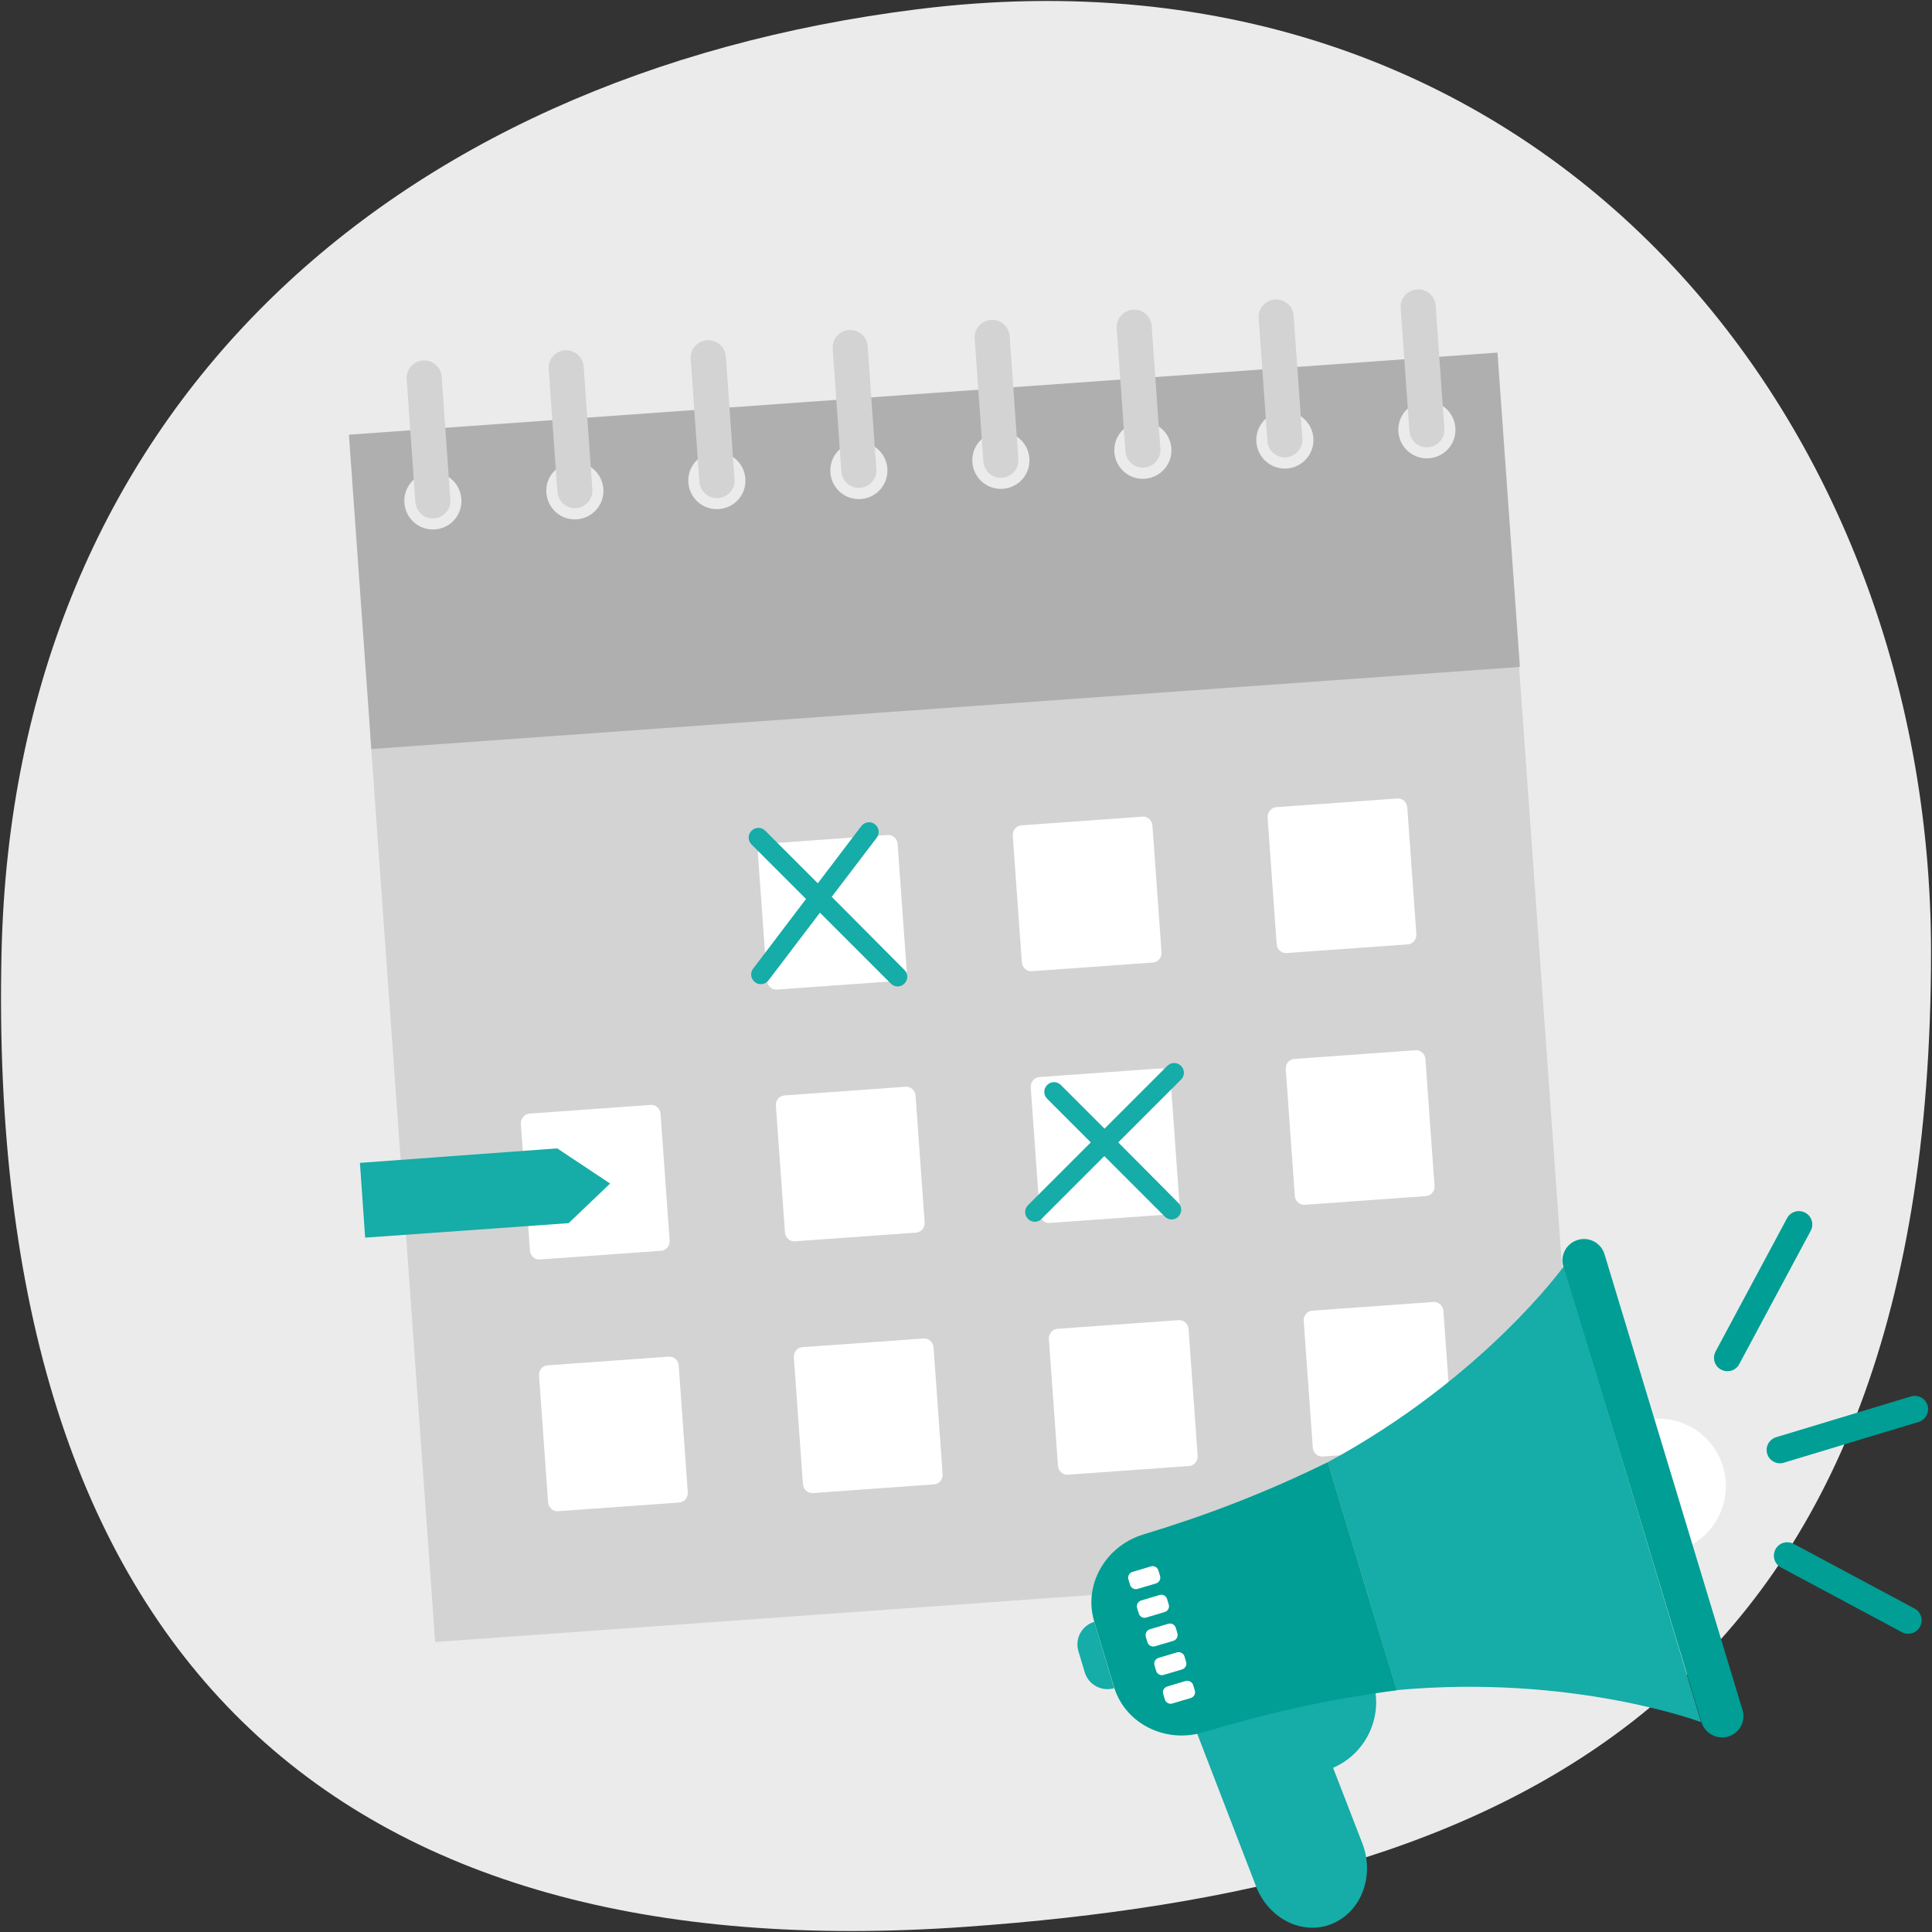 <?xml version="1.0" encoding="utf-8"?>
<!-- Generator: Adobe Illustrator 27.5.0, SVG Export Plug-In . SVG Version: 6.00 Build 0)  -->
<svg version="1.0" xmlns="http://www.w3.org/2000/svg" xmlns:xlink="http://www.w3.org/1999/xlink" x="0px" y="0px"
	 viewBox="0 0 1000 1000" enable-background="new 0 0 1000 1000" xml:space="preserve">
<rect x="0" y="0" width="1000" height="1000" fill="#333333" stroke="none"/>
<g id="HG">
	<path fill="#EBEBEB" d="M500.1,997.3C174.7,1020.6-7.5,858.7,0.8,492.8C7.1,214.3,201,39.1,474.7,4.8
		c321.3-40.3,524.8,209.4,524.8,488C999.5,882.9,777.6,977.5,500.1,997.3z"/>
</g>
<g id="calender">
	<g>
		<g>
			
				<rect x="207.7" y="356.7" transform="matrix(0.997 -7.137062e-02 7.137062e-02 0.997 -41.043 37.602)" fill="#D3D3D3" width="595.9" height="472.9"/>
		</g>
		<path fill="#AFAFAF" d="M180.6,225l11.6,162.7l594.5-42.5l-11.6-162.7L180.6,225z M225.1,274c-8.1,0.6-15.2-5.5-15.8-13.7
			c-0.6-8.1,5.5-15.2,13.7-15.8s15.2,5.5,15.8,13.7C239.4,266.4,233.3,273.5,225.1,274z M298.6,268.8c-8.1,0.6-15.2-5.5-15.8-13.7
			c-0.6-8.1,5.5-15.2,13.7-15.8c8.1-0.6,15.2,5.5,15.8,13.7C312.9,261.1,306.8,268.2,298.6,268.8z M372.1,263.5
			c-8.1,0.6-15.2-5.5-15.8-13.7c-0.6-8.1,5.5-15.2,13.7-15.8c8.1-0.6,15.2,5.5,15.8,13.7C386.4,255.9,380.3,262.9,372.1,263.5z
			 M445.6,258.3c-8.1,0.6-15.2-5.5-15.8-13.7c-0.6-8.1,5.5-15.2,13.7-15.8c8.1-0.6,15.2,5.5,15.8,13.7
			C459.9,250.6,453.8,257.7,445.6,258.3z M519.1,253c-8.1,0.6-15.2-5.5-15.8-13.7c-0.6-8.1,5.5-15.2,13.7-15.8
			c8.1-0.6,15.2,5.5,15.8,13.7C533.4,245.4,527.3,252.4,519.1,253z M592.6,247.8c-8.1,0.6-15.2-5.5-15.8-13.7
			c-0.6-8.1,5.5-15.2,13.7-15.8c8.1-0.6,15.2,5.5,15.8,13.7C606.9,240.1,600.8,247.2,592.6,247.8z M666.1,242.5
			c-8.1,0.6-15.2-5.5-15.8-13.7c-0.6-8.1,5.5-15.2,13.7-15.8c8.1-0.6,15.2,5.5,15.8,13.7C680.4,234.8,674.3,241.9,666.1,242.5z
			 M739.6,237.2c-8.1,0.6-15.2-5.5-15.8-13.7c-0.6-8.1,5.5-15.2,13.7-15.8c8.1-0.6,15.2,5.5,15.8,13.7
			C753.9,229.6,747.8,236.6,739.6,237.2z"/>
		<g>
			<g>
				<g>
					<g>
						<path fill="#FFFFFF" d="M283.4,706.7l62.8-4.5c2.6-0.2,4.9,1.9,5.1,4.6l4.7,65.6c0.2,2.7-1.8,5.1-4.4,5.3l-62.8,4.5
							c-2.6,0.2-4.9-1.9-5.1-4.6L279,712C278.8,709.2,280.8,706.9,283.4,706.7z"/>
					</g>
				</g>
				<g>
					<g>
						<path fill="#FFFFFF" d="M415.3,697.3l62.8-4.5c2.6-0.2,4.9,1.9,5.1,4.6l4.7,65.6c0.2,2.7-1.8,5.1-4.4,5.3l-62.8,4.5
							c-2.6,0.2-4.9-1.9-5.1-4.6l-4.7-65.6C410.8,699.8,412.7,697.4,415.3,697.3z"/>
					</g>
				</g>
				<g>
					<g>
						<path fill="#FFFFFF" d="M547.3,687.8l62.8-4.5c2.6-0.2,4.9,1.9,5.1,4.6l4.7,65.6c0.2,2.7-1.8,5.1-4.4,5.3l-62.8,4.5
							c-2.6,0.2-4.9-1.9-5.1-4.6l-4.7-65.6C542.7,690.4,544.7,688,547.3,687.8z"/>
					</g>
				</g>
				<g>
					<g>
						<path fill="#FFFFFF" d="M679.2,678.4l62.8-4.5c2.6-0.2,4.9,1.9,5.1,4.6l4.7,65.6c0.2,2.7-1.8,5.1-4.4,5.3l-62.8,4.5
							c-2.6,0.2-4.9-1.9-5.1-4.6l-4.7-65.6C674.6,680.9,676.6,678.6,679.2,678.4z"/>
					</g>
				</g>
			</g>
			<g>
				<g>
					<g>
						<path fill="#FFFFFF" d="M274,576.4l62.8-4.5c2.6-0.2,4.9,1.9,5.1,4.6l4.7,65.6c0.2,2.7-1.8,5.1-4.4,5.3l-62.8,4.5
							c-2.6,0.2-4.9-1.9-5.1-4.6l-4.7-65.6C269.5,579,271.5,576.6,274,576.4z"/>
					</g>
				</g>
				<g>
					<g>
						<path fill="#FFFFFF" d="M406,567l62.8-4.5c2.6-0.2,4.9,1.9,5.1,4.6l4.7,65.6c0.2,2.7-1.8,5.1-4.4,5.3l-62.8,4.5
							c-2.6,0.2-4.9-1.9-5.1-4.6l-4.7-65.6C401.4,569.5,403.4,567.2,406,567z"/>
					</g>
				</g>
				<g>
					<g>
						<path fill="#FFFFFF" d="M537.9,557.5l62.8-4.5c2.6-0.2,4.9,1.9,5.1,4.6l4.7,65.6c0.2,2.7-1.8,5.1-4.4,5.3l-62.8,4.5
							c-2.6,0.2-4.9-1.9-5.1-4.6l-4.7-65.6C533.4,560.1,535.3,557.7,537.9,557.5z"/>
					</g>
				</g>
				<g>
					<g>
						<path fill="#FFFFFF" d="M669.9,548.1l62.8-4.5c2.6-0.2,4.9,1.9,5.1,4.6l4.7,65.6c0.2,2.7-1.8,5.1-4.4,5.3l-62.8,4.5
							c-2.6,0.2-4.9-1.9-5.1-4.6l-4.7-65.6C665.3,550.6,667.3,548.3,669.9,548.1z"/>
					</g>
				</g>
			</g>
			<g>
				<g>
					<g>
						<path fill="#FFFFFF" d="M396.7,436.7l62.8-4.5c2.6-0.2,4.9,1.9,5.1,4.6l4.7,65.6c0.2,2.7-1.8,5.1-4.4,5.3l-62.8,4.5
							c-2.6,0.2-4.9-1.9-5.1-4.6l-4.7-65.6C392.1,439.2,394.1,436.9,396.7,436.7z"/>
					</g>
				</g>
				<g>
					<g>
						<path fill="#FFFFFF" d="M528.6,427.2l62.8-4.5c2.6-0.2,4.9,1.9,5.1,4.6l4.7,65.6c0.2,2.7-1.8,5.1-4.4,5.3l-62.8,4.5
							c-2.6,0.2-4.9-1.9-5.1-4.6l-4.7-65.6C524.1,429.8,526,427.4,528.6,427.2z"/>
					</g>
				</g>
				<g>
					<g>
						<path fill="#FFFFFF" d="M660.5,417.8l62.8-4.5c2.6-0.2,4.9,1.9,5.1,4.6l4.7,65.6c0.2,2.7-1.8,5.1-4.4,5.3l-62.8,4.5
							c-2.6,0.2-4.9-1.9-5.1-4.6l-4.7-65.6C656,420.4,658,418,660.5,417.8z"/>
					</g>
				</g>
			</g>
		</g>
		<g>
			<path fill="#D3D3D3" d="M218.9,186.6c-5,0.4-8.8,4.7-8.4,9.7l4.5,63.6c0.4,5,4.7,8.8,9.7,8.4s8.8-4.7,8.4-9.7l-4.5-63.6
				C228.3,190,223.9,186.2,218.9,186.6z"/>
			<path fill="#D3D3D3" d="M292.4,181.3c-5,0.4-8.8,4.7-8.4,9.7l4.5,63.6c0.4,5,4.7,8.8,9.7,8.4c5-0.4,8.8-4.7,8.4-9.7l-4.5-63.6
				C301.8,184.8,297.4,181,292.4,181.3z"/>
			<path fill="#D3D3D3" d="M365.9,176.1c-5,0.4-8.8,4.7-8.4,9.7l4.5,63.6c0.4,5,4.7,8.8,9.8,8.4c5-0.4,8.8-4.7,8.4-9.7l-4.5-63.6
				C375.3,179.5,370.9,175.7,365.9,176.1z"/>
			<path fill="#D3D3D3" d="M439.4,170.8c-5,0.4-8.8,4.7-8.4,9.7l4.5,63.6c0.4,5,4.7,8.8,9.7,8.4c5-0.4,8.8-4.7,8.4-9.7l-4.5-63.6
				C448.8,174.2,444.4,170.5,439.4,170.8z"/>
			<path fill="#D3D3D3" d="M512.9,165.6c-5,0.4-8.8,4.7-8.4,9.7l4.5,63.6c0.4,5,4.7,8.8,9.7,8.4c5-0.4,8.8-4.7,8.4-9.7l-4.5-63.6
				C522.3,169,517.9,165.2,512.9,165.6z"/>
			<path fill="#D3D3D3" d="M586.4,160.3c-5,0.4-8.8,4.7-8.4,9.7l4.5,63.6c0.4,5,4.7,8.8,9.7,8.4c5-0.4,8.8-4.7,8.4-9.7l-4.5-63.6
				C595.8,163.7,591.4,159.9,586.4,160.3z"/>
			<path fill="#D3D3D3" d="M659.9,155c-5,0.4-8.8,4.7-8.4,9.7l4.5,63.6c0.4,5,4.7,8.8,9.7,8.4c5-0.4,8.8-4.7,8.4-9.7l-4.5-63.6
				C669.3,158.5,664.9,154.7,659.9,155z"/>
			<path fill="#D3D3D3" d="M733.4,149.8c-5,0.4-8.8,4.7-8.4,9.7l4.5,63.6c0.4,5,4.7,8.8,9.7,8.4c5-0.4,8.8-4.7,8.4-9.7l-4.5-63.6
				C742.8,153.2,738.4,149.4,733.4,149.8z"/>
		</g>
	</g>
</g>
<g id="wienplus" display="none">
	
		<ellipse transform="matrix(0.881 -0.473 0.473 0.881 -261.819 497.287)" display="inline" fill="#FFFFFF" cx="858.4" cy="769.5" rx="34.9" ry="34.9"/>
	<g display="inline">
		<path fill="#CC1619" d="M690,915c17-7.3,26.2-26.4,20.7-44.6h0l-33.9,10.2l-0.5-1.4l-57,17.2l30.8,79.9
			c6.5,16.9,24.1,25.7,39.3,19.5s22.3-24.9,15.7-41.8L690,915z"/>
		<path fill="#CC1619" d="M845,773.5l-35.7-117.9c0,0-41.4,57.6-122,101.2l17.8,59l17.8,59c91.3-8.4,157.6,16.6,157.6,16.6
			L845,773.5z"/>
		<path fill="#CC1619" d="M576.7,873.8L576.7,873.8l-10.3-34.3l-0.1,0c-6.4,1.9-10.1,8.8-8.1,15.2l3.3,11
			C563.5,872.1,570.3,875.7,576.7,873.8z"/>
	</g>
	<g display="inline">
		<path fill="#B21718" d="M705.1,815.8L705.1,815.8l-17.8-59c-32.2,15.8-62.7,27.5-95.4,37.4c-19.8,6-31.3,26.2-25.5,45.2l10.2,33.7
			c5.7,19,26.5,29.5,46.3,23.5c32.5-9.8,64.4-17.1,100.1-21.7L705.1,815.8z"/>
		<path fill="#B21718" d="M901.9,885l-35.7-117.9l-35.7-117.9c-1.8-5.9-8-9.2-13.9-7.4l0,0c-5.9,1.8-9.2,8-7.4,13.9L845,773.5
			l35.7,117.9c1.8,5.9,8,9.2,13.9,7.4l0,0C900.4,897.1,903.7,890.9,901.9,885z"/>
		<g>
			<path fill="#B21718" d="M993.1,736l-69.8,21.1c-3.7,1.1-7.5-1-8.6-4.6c-1.1-3.7,1-7.5,4.6-8.6l69.8-21.1c3.7-1.1,7.5,1,8.6,4.6
				C998.8,731,996.7,734.9,993.1,736z"/>
			<path fill="#B21718" d="M890.8,708.9c-3.4-1.8-4.6-6-2.8-9.4l37-69c1.8-3.4,6-4.6,9.4-2.8c3.4,1.8,4.6,6,2.8,9.4l-37,69
				C898.4,709.5,894.2,710.7,890.8,708.9z"/>
			<path fill="#B21718" d="M984.4,844.8l-62.6-33.5c-3.4-1.8-4.6-6-2.8-9.4c1.8-3.4,6-4.6,9.4-2.8l62.6,33.5c3.4,1.8,4.6,6,2.8,9.4
				C991.9,845.4,987.7,846.6,984.4,844.8z"/>
		</g>
	</g>
	<g display="inline">
		<path fill="#FFFFFF" d="M608.6,842.6l0.8,2.7c0.5,1.7-0.4,3.5-2.1,4l-9.4,2.8c-1.7,0.5-3.5-0.4-4-2.1l-0.8-2.7
			c-0.5-1.7,0.4-3.5,2.1-4l9.4-2.8C606.3,839.9,608.1,840.9,608.6,842.6z"/>
		<path fill="#FFFFFF" d="M609.1,855.3l-9.4,2.8c-1.7,0.5-2.7,2.3-2.1,4l0.8,2.7c0.5,1.7,2.3,2.7,4,2.1l9.4-2.8
			c1.7-0.5,2.7-2.3,2.1-4l-0.8-2.7C612.6,855.7,610.8,854.8,609.1,855.3z"/>
		<path fill="#FFFFFF" d="M613.6,870.1l-9.4,2.8c-1.7,0.5-2.7,2.3-2.1,4l0.8,2.7c0.5,1.7,2.3,2.7,4,2.1l9.4-2.8
			c1.7-0.5,2.7-2.3,2.1-4l-0.8-2.7C617.1,870.6,615.3,869.6,613.6,870.1z"/>
		<path fill="#FFFFFF" d="M588.9,822.4l9.4-2.8c1.7-0.5,2.7-2.3,2.1-4l-0.8-2.7c-0.5-1.7-2.3-2.7-4-2.1l-9.4,2.8
			c-1.7,0.5-2.7,2.3-2.1,4l0.8,2.7C585.4,822,587.2,822.9,588.9,822.4z"/>
		<path fill="#FFFFFF" d="M593.4,837.2l9.4-2.8c1.7-0.5,2.7-2.3,2.1-4l-0.8-2.7c-0.5-1.7-2.3-2.7-4-2.1l-9.4,2.8
			c-1.7,0.5-2.7,2.3-2.1,4l0.8,2.7C589.9,836.8,591.7,837.8,593.4,837.2z"/>
	</g>
	<g display="inline">
		<path fill="#CC1619" d="M578.8,591.3l32.5-32.5c2-2,2-5.1,0-7.1c-2-2-5.1-2-7.1,0l-32.5,32.5l-22.6-22.6c-2-2-5.1-2-7.1,0
			c-2,2-2,5.1,0,7.1l22.6,22.6l-32.5,32.5c-2,2-2,5.1,0,7.1c1,1,2.3,1.5,3.5,1.5s2.6-0.5,3.5-1.5l32.5-32.5l31.3,31.3
			c1,1,2.3,1.5,3.5,1.5s2.6-0.5,3.5-1.5c2-2,2-5.1,0-7.1L578.8,591.3z"/>
		<path fill="#CC1619" d="M430.5,464.2l23.3-30.6c1.7-2.2,1.2-5.3-1-7c-2.2-1.7-5.3-1.2-7,1l-22.5,29.6l-27.2-27.2c-2-2-5.1-2-7.1,0
			c-2,2-2,5.1,0,7.1l28.2,28.2l-27.4,36.1c-1.7,2.2-1.2,5.3,1,7c0.9,0.7,2,1,3,1c1.5,0,3-0.7,4-2l26.6-35l36.7,36.7
			c1,1,2.3,1.5,3.5,1.5c1.3,0,2.6-0.5,3.5-1.5c2-2,2-5.1,0-7.1L430.5,464.2z"/>
		<polygon fill="#CC1619" points="186.3,601.9 288.4,594.4 315.8,612.6 294.3,633.1 189,640.6 		"/>
	</g>
</g>
<g id="tirol" display="none">
	
		<ellipse transform="matrix(0.881 -0.473 0.473 0.881 -261.819 497.287)" display="inline" fill="#FFFFFF" cx="858.4" cy="769.5" rx="34.9" ry="34.9"/>
	<g display="inline">
		<path fill="#FFCD00" d="M690,915c17-7.3,26.2-26.4,20.7-44.6h0l-33.9,10.2l-0.5-1.4l-57,17.2l30.8,79.9
			c6.5,16.9,24.1,25.7,39.3,19.5s22.3-24.9,15.7-41.8L690,915z"/>
		<path fill="#FFCD00" d="M845,773.5l-35.7-117.9c0,0-41.4,57.6-122,101.2l17.8,59l17.8,59c91.3-8.4,157.6,16.6,157.6,16.6
			L845,773.5z"/>
		<path fill="#FFCD00" d="M576.7,873.8L576.7,873.8l-10.3-34.3l-0.1,0c-6.4,1.9-10.1,8.8-8.1,15.2l3.3,11
			C563.5,872.1,570.3,875.7,576.7,873.8z"/>
	</g>
	<g display="inline">
		<path fill="#F9B104" d="M705.1,815.8L705.1,815.8l-17.8-59c-32.2,15.8-62.7,27.5-95.4,37.4c-19.8,6-31.3,26.2-25.5,45.2l10.2,33.7
			c5.7,19,26.5,29.5,46.3,23.5c32.5-9.8,64.4-17.1,100.1-21.7L705.1,815.8z"/>
		<path fill="#F9B104" d="M901.9,885l-35.7-117.9l-35.7-117.9c-1.8-5.9-8-9.2-13.9-7.4l0,0c-5.9,1.8-9.2,8-7.4,13.9L845,773.5
			l35.7,117.9c1.8,5.9,8,9.2,13.9,7.4l0,0C900.4,897.1,903.7,890.9,901.9,885z"/>
		<g>
			<path fill="#F9B104" d="M993.1,736l-69.8,21.1c-3.7,1.1-7.5-1-8.6-4.6c-1.1-3.7,1-7.5,4.6-8.6l69.8-21.1c3.7-1.1,7.5,1,8.6,4.6
				C998.8,731,996.7,734.9,993.1,736z"/>
			<path fill="#F9B104" d="M890.8,708.9c-3.4-1.8-4.6-6-2.8-9.4l37-69c1.8-3.4,6-4.6,9.4-2.8c3.4,1.8,4.6,6,2.8,9.4l-37,69
				C898.4,709.5,894.2,710.7,890.8,708.9z"/>
			<path fill="#F9B104" d="M984.4,844.8l-62.6-33.5c-3.4-1.8-4.6-6-2.8-9.4c1.8-3.4,6-4.6,9.4-2.8l62.6,33.5c3.4,1.8,4.6,6,2.8,9.4
				C991.9,845.4,987.7,846.6,984.4,844.8z"/>
		</g>
	</g>
	<g display="inline">
		<path fill="#FFFFFF" d="M608.6,842.6l0.8,2.7c0.5,1.7-0.4,3.5-2.1,4l-9.4,2.8c-1.7,0.5-3.5-0.4-4-2.1l-0.8-2.7
			c-0.5-1.7,0.4-3.5,2.1-4l9.4-2.8C606.3,839.9,608.1,840.9,608.6,842.6z"/>
		<path fill="#FFFFFF" d="M609.1,855.3l-9.4,2.8c-1.7,0.5-2.7,2.3-2.1,4l0.8,2.7c0.5,1.7,2.3,2.7,4,2.1l9.4-2.8
			c1.7-0.5,2.7-2.3,2.1-4l-0.8-2.7C612.6,855.7,610.8,854.8,609.1,855.3z"/>
		<path fill="#FFFFFF" d="M613.6,870.1l-9.4,2.8c-1.7,0.5-2.7,2.3-2.1,4l0.8,2.7c0.5,1.7,2.3,2.7,4,2.1l9.4-2.8
			c1.7-0.5,2.7-2.3,2.1-4l-0.8-2.7C617.1,870.6,615.3,869.6,613.6,870.1z"/>
		<path fill="#FFFFFF" d="M588.9,822.4l9.4-2.8c1.7-0.5,2.7-2.3,2.1-4l-0.8-2.7c-0.5-1.7-2.3-2.7-4-2.1l-9.4,2.8
			c-1.7,0.5-2.7,2.3-2.1,4l0.8,2.7C585.4,822,587.2,822.9,588.9,822.4z"/>
		<path fill="#FFFFFF" d="M593.4,837.2l9.4-2.8c1.7-0.5,2.7-2.3,2.1-4l-0.8-2.7c-0.5-1.7-2.3-2.7-4-2.1l-9.4,2.8
			c-1.7,0.5-2.7,2.3-2.1,4l0.8,2.7C589.9,836.8,591.7,837.8,593.4,837.2z"/>
	</g>
	<g display="inline">
		<path fill="#FFCD00" d="M578.8,591.3l32.5-32.5c2-2,2-5.1,0-7.1c-2-2-5.1-2-7.1,0l-32.5,32.5l-22.6-22.6c-2-2-5.1-2-7.1,0
			c-2,2-2,5.1,0,7.1l22.6,22.6l-32.5,32.5c-2,2-2,5.1,0,7.1c1,1,2.3,1.5,3.5,1.5s2.6-0.5,3.5-1.5l32.5-32.5l31.3,31.3
			c1,1,2.3,1.5,3.5,1.5s2.6-0.5,3.5-1.5c2-2,2-5.1,0-7.1L578.8,591.3z"/>
		<path fill="#FFCD00" d="M430.5,464.2l23.3-30.6c1.7-2.2,1.2-5.3-1-7c-2.2-1.7-5.3-1.2-7,1l-22.5,29.6l-27.2-27.2c-2-2-5.1-2-7.1,0
			c-2,2-2,5.1,0,7.1l28.2,28.2l-27.4,36.1c-1.7,2.2-1.2,5.3,1,7c0.9,0.7,2,1,3,1c1.5,0,3-0.7,4-2l26.6-35l36.7,36.7
			c1,1,2.3,1.5,3.5,1.5c1.3,0,2.6-0.5,3.5-1.5c2-2,2-5.1,0-7.1L430.5,464.2z"/>
		<polygon fill="#FFCD00" points="186.3,601.9 288.4,594.4 315.8,612.6 294.3,633.1 189,640.6 		"/>
	</g>
</g>
<g id="südtirol" display="none">
	
		<ellipse transform="matrix(0.881 -0.473 0.473 0.881 -261.819 497.287)" display="inline" fill="#FFFFFF" cx="858.4" cy="769.5" rx="34.9" ry="34.9"/>
	<g display="inline">
		<path fill="#AFC30F" d="M690,915c17-7.3,26.2-26.4,20.7-44.6h0l-33.9,10.2l-0.5-1.4l-57,17.2l30.8,79.9
			c6.5,16.9,24.1,25.7,39.3,19.5s22.3-24.9,15.7-41.8L690,915z"/>
		<path fill="#AFC30F" d="M845,773.5l-35.7-117.9c0,0-41.4,57.6-122,101.2l17.8,59l17.8,59c91.3-8.4,157.6,16.6,157.6,16.6
			L845,773.5z"/>
		<path fill="#AFC30F" d="M576.7,873.8L576.7,873.8l-10.3-34.3l-0.1,0c-6.4,1.9-10.1,8.8-8.1,15.2l3.3,11
			C563.5,872.1,570.3,875.7,576.7,873.8z"/>
	</g>
	<g display="inline">
		<path fill="#9CAF10" d="M705.1,815.8L705.1,815.8l-17.8-59c-32.2,15.8-62.7,27.5-95.4,37.4c-19.8,6-31.3,26.2-25.5,45.2l10.2,33.7
			c5.7,19,26.5,29.5,46.3,23.5c32.5-9.8,64.4-17.1,100.1-21.7L705.1,815.8z"/>
		<path fill="#9CAF10" d="M901.9,885l-35.7-117.9l-35.7-117.9c-1.8-5.9-8-9.2-13.9-7.4l0,0c-5.9,1.8-9.2,8-7.4,13.9L845,773.5
			l35.7,117.9c1.8,5.9,8,9.2,13.9,7.4l0,0C900.4,897.1,903.7,890.9,901.9,885z"/>
		<g>
			<path fill="#9CAF10" d="M993.1,736l-69.8,21.1c-3.7,1.1-7.5-1-8.6-4.6c-1.1-3.7,1-7.5,4.6-8.6l69.8-21.1c3.7-1.1,7.5,1,8.6,4.6
				C998.8,731,996.7,734.9,993.1,736z"/>
			<path fill="#9CAF10" d="M890.8,708.9c-3.4-1.8-4.6-6-2.8-9.4l37-69c1.8-3.4,6-4.6,9.4-2.8c3.4,1.8,4.6,6,2.8,9.4l-37,69
				C898.4,709.5,894.2,710.7,890.8,708.9z"/>
			<path fill="#9CAF10" d="M984.4,844.8l-62.6-33.5c-3.4-1.8-4.6-6-2.8-9.4c1.8-3.4,6-4.6,9.4-2.8l62.6,33.5c3.4,1.8,4.6,6,2.8,9.4
				C991.9,845.4,987.7,846.6,984.4,844.8z"/>
		</g>
	</g>
	<g display="inline">
		<path fill="#FFFFFF" d="M608.6,842.6l0.8,2.7c0.5,1.7-0.4,3.5-2.1,4l-9.4,2.8c-1.7,0.5-3.5-0.4-4-2.1l-0.8-2.7
			c-0.5-1.7,0.4-3.5,2.1-4l9.4-2.8C606.3,839.9,608.1,840.9,608.6,842.6z"/>
		<path fill="#FFFFFF" d="M609.1,855.3l-9.4,2.8c-1.7,0.5-2.7,2.3-2.1,4l0.8,2.7c0.5,1.7,2.3,2.7,4,2.1l9.4-2.8
			c1.7-0.5,2.7-2.3,2.1-4l-0.8-2.7C612.6,855.7,610.8,854.8,609.1,855.3z"/>
		<path fill="#FFFFFF" d="M613.6,870.1l-9.4,2.8c-1.7,0.5-2.7,2.3-2.1,4l0.8,2.7c0.5,1.7,2.3,2.7,4,2.1l9.4-2.8
			c1.7-0.5,2.7-2.3,2.1-4l-0.8-2.7C617.1,870.6,615.3,869.6,613.6,870.1z"/>
		<path fill="#FFFFFF" d="M588.9,822.4l9.4-2.8c1.7-0.5,2.7-2.3,2.1-4l-0.8-2.7c-0.5-1.7-2.3-2.7-4-2.1l-9.4,2.8
			c-1.7,0.5-2.7,2.3-2.1,4l0.8,2.7C585.4,822,587.2,822.9,588.9,822.4z"/>
		<path fill="#FFFFFF" d="M593.4,837.2l9.4-2.8c1.7-0.5,2.7-2.3,2.1-4l-0.8-2.7c-0.5-1.7-2.3-2.7-4-2.1l-9.4,2.8
			c-1.7,0.5-2.7,2.3-2.1,4l0.8,2.7C589.9,836.8,591.7,837.8,593.4,837.2z"/>
	</g>
	<g display="inline">
		<path fill="#AFC30F" d="M578.8,591.3l32.5-32.5c2-2,2-5.1,0-7.1c-2-2-5.1-2-7.1,0l-32.5,32.5l-22.6-22.6c-2-2-5.1-2-7.1,0
			c-2,2-2,5.1,0,7.1l22.6,22.6l-32.5,32.5c-2,2-2,5.1,0,7.1c1,1,2.3,1.5,3.5,1.5s2.6-0.5,3.5-1.5l32.5-32.5l31.3,31.3
			c1,1,2.3,1.5,3.5,1.5s2.6-0.5,3.5-1.5c2-2,2-5.1,0-7.1L578.8,591.3z"/>
		<path fill="#AFC30F" d="M430.5,464.2l23.3-30.6c1.7-2.2,1.2-5.3-1-7c-2.2-1.7-5.3-1.2-7,1l-22.5,29.6l-27.2-27.2c-2-2-5.1-2-7.1,0
			c-2,2-2,5.1,0,7.1l28.2,28.2l-27.4,36.1c-1.7,2.2-1.2,5.3,1,7c0.9,0.7,2,1,3,1c1.5,0,3-0.7,4-2l26.6-35l36.7,36.7
			c1,1,2.3,1.5,3.5,1.5c1.3,0,2.6-0.5,3.5-1.5c2-2,2-5.1,0-7.1L430.5,464.2z"/>
		<polygon fill="#AFC30F" points="186.3,601.9 288.4,594.4 315.8,612.6 294.3,633.1 189,640.6 		"/>
	</g>
</g>
<g id="steiermark" display="none">
	
		<ellipse transform="matrix(0.881 -0.473 0.473 0.881 -261.819 497.287)" display="inline" fill="#FFFFFF" cx="858.4" cy="769.5" rx="34.9" ry="34.9"/>
	<g display="inline">
		<path fill="#289B37" d="M690,915c17-7.3,26.2-26.4,20.7-44.6h0l-33.9,10.2l-0.5-1.4l-57,17.2l30.8,79.9
			c6.5,16.9,24.1,25.7,39.3,19.5s22.3-24.9,15.7-41.8L690,915z"/>
		<path fill="#289B37" d="M845,773.5l-35.7-117.9c0,0-41.4,57.6-122,101.2l17.8,59l17.8,59c91.3-8.4,157.6,16.6,157.6,16.6
			L845,773.5z"/>
		<path fill="#289B37" d="M576.7,873.8L576.7,873.8l-10.3-34.3l-0.1,0c-6.4,1.9-10.1,8.8-8.1,15.2l3.3,11
			C563.5,872.1,570.3,875.7,576.7,873.8z"/>
	</g>
	<g display="inline">
		<path fill="#00903C" d="M705.1,815.8L705.1,815.8l-17.8-59c-32.2,15.8-62.7,27.5-95.4,37.4c-19.8,6-31.3,26.2-25.5,45.2l10.2,33.7
			c5.7,19,26.5,29.5,46.3,23.5c32.5-9.8,64.4-17.1,100.1-21.7L705.1,815.8z"/>
		<path fill="#00903C" d="M901.9,885l-35.7-117.9l-35.7-117.9c-1.8-5.9-8-9.2-13.9-7.4l0,0c-5.9,1.8-9.2,8-7.4,13.9L845,773.5
			l35.7,117.9c1.8,5.9,8,9.2,13.9,7.4l0,0C900.4,897.1,903.7,890.9,901.9,885z"/>
		<g>
			<path fill="#00903C" d="M993.1,736l-69.8,21.1c-3.7,1.1-7.5-1-8.6-4.6c-1.1-3.7,1-7.5,4.6-8.6l69.8-21.1c3.7-1.1,7.5,1,8.6,4.6
				C998.8,731,996.7,734.9,993.1,736z"/>
			<path fill="#00903C" d="M890.8,708.9c-3.4-1.8-4.6-6-2.8-9.4l37-69c1.8-3.4,6-4.6,9.4-2.8c3.4,1.8,4.6,6,2.8,9.4l-37,69
				C898.4,709.5,894.2,710.7,890.8,708.9z"/>
			<path fill="#00903C" d="M984.4,844.8l-62.6-33.5c-3.4-1.8-4.6-6-2.8-9.4c1.8-3.4,6-4.6,9.4-2.8l62.6,33.5c3.4,1.8,4.6,6,2.8,9.4
				C991.9,845.4,987.7,846.6,984.4,844.8z"/>
		</g>
	</g>
	<g display="inline">
		<path fill="#FFFFFF" d="M608.6,842.6l0.8,2.7c0.5,1.7-0.4,3.5-2.1,4l-9.4,2.8c-1.7,0.5-3.5-0.4-4-2.1l-0.8-2.7
			c-0.5-1.7,0.4-3.5,2.1-4l9.4-2.8C606.3,839.9,608.1,840.9,608.6,842.6z"/>
		<path fill="#FFFFFF" d="M609.1,855.3l-9.4,2.8c-1.7,0.5-2.7,2.3-2.1,4l0.8,2.7c0.5,1.7,2.3,2.7,4,2.1l9.4-2.8
			c1.7-0.5,2.7-2.3,2.1-4l-0.8-2.7C612.6,855.7,610.8,854.8,609.1,855.3z"/>
		<path fill="#FFFFFF" d="M613.6,870.1l-9.4,2.8c-1.7,0.5-2.7,2.3-2.1,4l0.8,2.7c0.5,1.7,2.3,2.7,4,2.1l9.4-2.8
			c1.7-0.5,2.7-2.3,2.1-4l-0.8-2.7C617.1,870.6,615.3,869.6,613.6,870.1z"/>
		<path fill="#FFFFFF" d="M588.9,822.4l9.4-2.8c1.7-0.5,2.7-2.3,2.1-4l-0.8-2.7c-0.5-1.7-2.3-2.7-4-2.1l-9.4,2.8
			c-1.7,0.5-2.7,2.3-2.1,4l0.8,2.7C585.4,822,587.2,822.9,588.9,822.4z"/>
		<path fill="#FFFFFF" d="M593.4,837.2l9.4-2.8c1.7-0.5,2.7-2.3,2.1-4l-0.8-2.7c-0.5-1.7-2.3-2.7-4-2.1l-9.4,2.8
			c-1.7,0.5-2.7,2.3-2.1,4l0.8,2.7C589.9,836.8,591.7,837.8,593.4,837.2z"/>
	</g>
	<g display="inline">
		<path fill="#289B37" d="M578.8,591.3l32.5-32.5c2-2,2-5.1,0-7.1c-2-2-5.1-2-7.1,0l-32.5,32.5l-22.6-22.6c-2-2-5.1-2-7.1,0
			c-2,2-2,5.1,0,7.1l22.6,22.6l-32.5,32.5c-2,2-2,5.1,0,7.1c1,1,2.3,1.5,3.5,1.5s2.6-0.5,3.5-1.5l32.5-32.5l31.3,31.3
			c1,1,2.3,1.5,3.5,1.5s2.6-0.5,3.5-1.5c2-2,2-5.1,0-7.1L578.8,591.3z"/>
		<path fill="#289B37" d="M430.5,464.2l23.3-30.6c1.7-2.2,1.2-5.3-1-7c-2.2-1.7-5.3-1.2-7,1l-22.5,29.6l-27.2-27.2c-2-2-5.1-2-7.1,0
			c-2,2-2,5.1,0,7.1l28.2,28.2l-27.4,36.1c-1.7,2.2-1.2,5.3,1,7c0.9,0.7,2,1,3,1c1.5,0,3-0.7,4-2l26.6-35l36.7,36.7
			c1,1,2.3,1.5,3.5,1.5c1.3,0,2.6-0.5,3.5-1.5c2-2,2-5.1,0-7.1L430.5,464.2z"/>
		<polygon fill="#289B37" points="186.3,601.9 288.4,594.4 315.8,612.6 294.3,633.1 189,640.6 		"/>
	</g>
</g>
<g id="salzburg">
	
		<ellipse transform="matrix(0.881 -0.473 0.473 0.881 -261.819 497.287)" fill="#FFFFFF" cx="858.4" cy="769.5" rx="34.9" ry="34.9"/>
	<g>
		<path fill="#16ACA7" d="M690,915c17-7.3,26.2-26.4,20.7-44.6h0l-33.9,10.2l-0.5-1.4l-57,17.2l30.8,79.9
			c6.5,16.9,24.1,25.7,39.3,19.5s22.3-24.9,15.7-41.8L690,915z"/>
		<path fill="#16ACA7" d="M845,773.5l-35.7-117.9c0,0-41.4,57.6-122,101.2l17.8,59l17.8,59c91.3-8.4,157.6,16.6,157.6,16.6
			L845,773.5z"/>
		<path fill="#16ACA7" d="M576.7,873.8L576.7,873.8l-10.3-34.3l-0.1,0c-6.4,1.9-10.1,8.8-8.1,15.2l3.3,11
			C563.5,872.1,570.3,875.7,576.7,873.8z"/>
	</g>
	<g>
		<path fill="#009E94" d="M705.1,815.8L705.1,815.8l-17.8-59c-32.2,15.8-62.7,27.5-95.4,37.4c-19.8,6-31.3,26.2-25.5,45.2l10.2,33.7
			c5.7,19,26.5,29.5,46.3,23.5c32.5-9.8,64.4-17.1,100.1-21.7L705.1,815.8z"/>
		<path fill="#009E94" d="M901.9,885l-35.7-117.9l-35.7-117.9c-1.8-5.9-8-9.2-13.9-7.4l0,0c-5.9,1.8-9.2,8-7.4,13.9L845,773.5
			l35.7,117.9c1.8,5.9,8,9.2,13.9,7.4l0,0C900.4,897.1,903.7,890.9,901.9,885z"/>
		<g>
			<path fill="#009E94" d="M993.1,736l-69.8,21.1c-3.7,1.1-7.5-1-8.6-4.6c-1.1-3.7,1-7.5,4.6-8.6l69.8-21.1c3.7-1.1,7.5,1,8.6,4.6
				C998.8,731,996.7,734.9,993.1,736z"/>
			<path fill="#009E94" d="M890.8,708.9c-3.4-1.8-4.6-6-2.8-9.4l37-69c1.8-3.4,6-4.6,9.4-2.8c3.4,1.8,4.6,6,2.8,9.4l-37,69
				C898.4,709.5,894.2,710.7,890.8,708.9z"/>
			<path fill="#009E94" d="M984.4,844.8l-62.6-33.5c-3.4-1.8-4.6-6-2.8-9.4c1.8-3.4,6-4.6,9.4-2.8l62.6,33.5c3.4,1.8,4.6,6,2.8,9.4
				C991.9,845.4,987.7,846.6,984.4,844.8z"/>
		</g>
	</g>
	<g>
		<path fill="#FFFFFF" d="M608.6,842.6l0.8,2.7c0.5,1.7-0.4,3.5-2.1,4l-9.4,2.8c-1.7,0.5-3.5-0.4-4-2.1l-0.8-2.7
			c-0.5-1.7,0.4-3.5,2.1-4l9.4-2.8C606.3,839.9,608.1,840.9,608.6,842.6z"/>
		<path fill="#FFFFFF" d="M609.1,855.3l-9.4,2.8c-1.7,0.5-2.7,2.3-2.1,4l0.8,2.7c0.5,1.7,2.3,2.7,4,2.1l9.4-2.8
			c1.7-0.5,2.7-2.3,2.1-4l-0.8-2.7C612.6,855.7,610.8,854.8,609.1,855.3z"/>
		<path fill="#FFFFFF" d="M613.6,870.1l-9.4,2.8c-1.7,0.5-2.7,2.3-2.1,4l0.8,2.7c0.5,1.7,2.3,2.7,4,2.1l9.4-2.8
			c1.7-0.5,2.7-2.3,2.1-4l-0.8-2.7C617.1,870.6,615.3,869.6,613.6,870.1z"/>
		<path fill="#FFFFFF" d="M588.9,822.4l9.4-2.8c1.7-0.5,2.7-2.3,2.1-4l-0.8-2.7c-0.5-1.7-2.3-2.7-4-2.1l-9.4,2.8
			c-1.7,0.5-2.7,2.3-2.1,4l0.8,2.7C585.4,822,587.2,822.9,588.9,822.4z"/>
		<path fill="#FFFFFF" d="M593.4,837.2l9.4-2.8c1.7-0.5,2.7-2.3,2.1-4l-0.8-2.7c-0.5-1.7-2.3-2.7-4-2.1l-9.4,2.8
			c-1.7,0.5-2.7,2.3-2.1,4l0.8,2.7C589.9,836.8,591.7,837.8,593.4,837.2z"/>
	</g>
	<g>
		<path fill="#16ACA7" d="M578.8,591.3l32.5-32.5c2-2,2-5.1,0-7.1c-2-2-5.1-2-7.1,0l-32.5,32.5l-22.6-22.6c-2-2-5.1-2-7.1,0
			c-2,2-2,5.1,0,7.1l22.6,22.6l-32.5,32.5c-2,2-2,5.1,0,7.1c1,1,2.3,1.5,3.5,1.5s2.6-0.5,3.5-1.5l32.5-32.5l31.3,31.3
			c1,1,2.3,1.5,3.5,1.5s2.6-0.5,3.5-1.5c2-2,2-5.1,0-7.1L578.8,591.3z"/>
		<path fill="#16ACA7" d="M430.5,464.2l23.3-30.6c1.7-2.2,1.2-5.3-1-7c-2.2-1.7-5.3-1.2-7,1l-22.5,29.6l-27.2-27.2c-2-2-5.1-2-7.1,0
			c-2,2-2,5.1,0,7.1l28.2,28.2l-27.4,36.1c-1.7,2.2-1.2,5.3,1,7c0.9,0.7,2,1,3,1c1.5,0,3-0.7,4-2l26.6-35l36.7,36.7
			c1,1,2.3,1.5,3.5,1.5c1.3,0,2.6-0.5,3.5-1.5c2-2,2-5.1,0-7.1L430.5,464.2z"/>
		<polygon fill="#16ACA7" points="186.3,601.9 288.4,594.4 315.8,612.6 294.3,633.1 189,640.6 		"/>
	</g>
</g>
<g id="kärnten" display="none">
	
		<ellipse transform="matrix(0.881 -0.473 0.473 0.881 -261.819 497.287)" display="inline" fill="#FFFFFF" cx="858.4" cy="769.5" rx="34.9" ry="34.9"/>
	<g display="inline">
		<path fill="#F39325" d="M690,915c17-7.3,26.2-26.4,20.7-44.6h0l-33.9,10.2l-0.5-1.4l-57,17.2l30.8,79.9
			c6.5,16.9,24.1,25.7,39.3,19.5s22.3-24.9,15.7-41.8L690,915z"/>
		<path fill="#F39325" d="M845,773.5l-35.7-117.9c0,0-41.4,57.6-122,101.2l17.8,59l17.8,59c91.3-8.4,157.6,16.6,157.6,16.6
			L845,773.5z"/>
		<path fill="#F39325" d="M576.7,873.8L576.7,873.8l-10.3-34.3l-0.1,0c-6.4,1.9-10.1,8.8-8.1,15.2l3.3,11
			C563.5,872.1,570.3,875.7,576.7,873.8z"/>
	</g>
	<g display="inline">
		<path fill="#E67916" d="M705.1,815.8L705.1,815.8l-17.8-59c-32.2,15.8-62.7,27.5-95.4,37.4c-19.8,6-31.3,26.2-25.5,45.2l10.2,33.7
			c5.7,19,26.5,29.5,46.3,23.5c32.5-9.8,64.4-17.1,100.1-21.7L705.1,815.8z"/>
		<path fill="#E67916" d="M901.9,885l-35.7-117.9l-35.7-117.9c-1.8-5.9-8-9.2-13.9-7.4l0,0c-5.9,1.8-9.2,8-7.4,13.9L845,773.5
			l35.7,117.9c1.8,5.9,8,9.2,13.9,7.4l0,0C900.4,897.1,903.7,890.9,901.9,885z"/>
		<g>
			<path fill="#E67916" d="M993.1,736l-69.8,21.1c-3.7,1.1-7.5-1-8.6-4.6c-1.1-3.7,1-7.5,4.6-8.6l69.8-21.1c3.7-1.1,7.5,1,8.6,4.6
				C998.8,731,996.7,734.9,993.1,736z"/>
			<path fill="#E67916" d="M890.8,708.9c-3.4-1.8-4.6-6-2.8-9.4l37-69c1.8-3.4,6-4.6,9.4-2.8c3.4,1.8,4.6,6,2.8,9.4l-37,69
				C898.4,709.5,894.2,710.7,890.8,708.9z"/>
			<path fill="#E67916" d="M984.4,844.8l-62.6-33.5c-3.4-1.8-4.6-6-2.8-9.4c1.8-3.4,6-4.6,9.4-2.8l62.6,33.5c3.4,1.8,4.6,6,2.8,9.4
				C991.9,845.4,987.7,846.6,984.4,844.8z"/>
		</g>
	</g>
	<g display="inline">
		<path fill="#FFFFFF" d="M608.6,842.6l0.8,2.7c0.5,1.7-0.4,3.5-2.1,4l-9.4,2.8c-1.7,0.5-3.5-0.4-4-2.1l-0.8-2.7
			c-0.5-1.7,0.4-3.5,2.1-4l9.4-2.8C606.3,839.9,608.1,840.9,608.6,842.6z"/>
		<path fill="#FFFFFF" d="M609.1,855.3l-9.4,2.8c-1.7,0.5-2.7,2.3-2.1,4l0.8,2.7c0.5,1.7,2.3,2.7,4,2.1l9.4-2.8
			c1.7-0.5,2.7-2.3,2.1-4l-0.8-2.7C612.6,855.7,610.8,854.8,609.1,855.3z"/>
		<path fill="#FFFFFF" d="M613.6,870.1l-9.4,2.8c-1.7,0.5-2.7,2.3-2.1,4l0.8,2.7c0.5,1.7,2.3,2.7,4,2.1l9.4-2.8
			c1.7-0.5,2.7-2.3,2.1-4l-0.8-2.7C617.1,870.6,615.3,869.6,613.6,870.1z"/>
		<path fill="#FFFFFF" d="M588.9,822.4l9.4-2.8c1.7-0.5,2.7-2.3,2.1-4l-0.8-2.7c-0.5-1.7-2.3-2.7-4-2.1l-9.4,2.8
			c-1.7,0.5-2.7,2.3-2.1,4l0.8,2.7C585.4,822,587.2,822.9,588.9,822.4z"/>
		<path fill="#FFFFFF" d="M593.4,837.2l9.4-2.8c1.7-0.5,2.7-2.3,2.1-4l-0.8-2.7c-0.5-1.7-2.3-2.7-4-2.1l-9.4,2.8
			c-1.7,0.5-2.7,2.3-2.1,4l0.8,2.7C589.9,836.8,591.7,837.8,593.4,837.2z"/>
	</g>
	<g display="inline">
		<path fill="#F39325" d="M578.8,591.3l32.5-32.5c2-2,2-5.1,0-7.1c-2-2-5.1-2-7.1,0l-32.5,32.5l-22.6-22.6c-2-2-5.1-2-7.1,0
			c-2,2-2,5.1,0,7.1l22.6,22.6l-32.5,32.5c-2,2-2,5.1,0,7.1c1,1,2.3,1.5,3.5,1.5s2.6-0.5,3.5-1.5l32.5-32.5l31.3,31.3
			c1,1,2.3,1.5,3.5,1.5s2.6-0.5,3.5-1.5c2-2,2-5.1,0-7.1L578.8,591.3z"/>
		<path fill="#F39325" d="M430.5,464.2l23.3-30.6c1.7-2.2,1.2-5.3-1-7c-2.2-1.7-5.3-1.2-7,1l-22.5,29.6l-27.2-27.2c-2-2-5.1-2-7.1,0
			c-2,2-2,5.1,0,7.1l28.2,28.2l-27.4,36.1c-1.7,2.2-1.2,5.3,1,7c0.9,0.7,2,1,3,1c1.5,0,3-0.7,4-2l26.6-35l36.7,36.7
			c1,1,2.3,1.5,3.5,1.5c1.3,0,2.6-0.5,3.5-1.5c2-2,2-5.1,0-7.1L430.5,464.2z"/>
		<polygon fill="#F39325" points="186.3,601.9 288.4,594.4 315.8,612.6 294.3,633.1 189,640.6 		"/>
	</g>
</g>
</svg>
